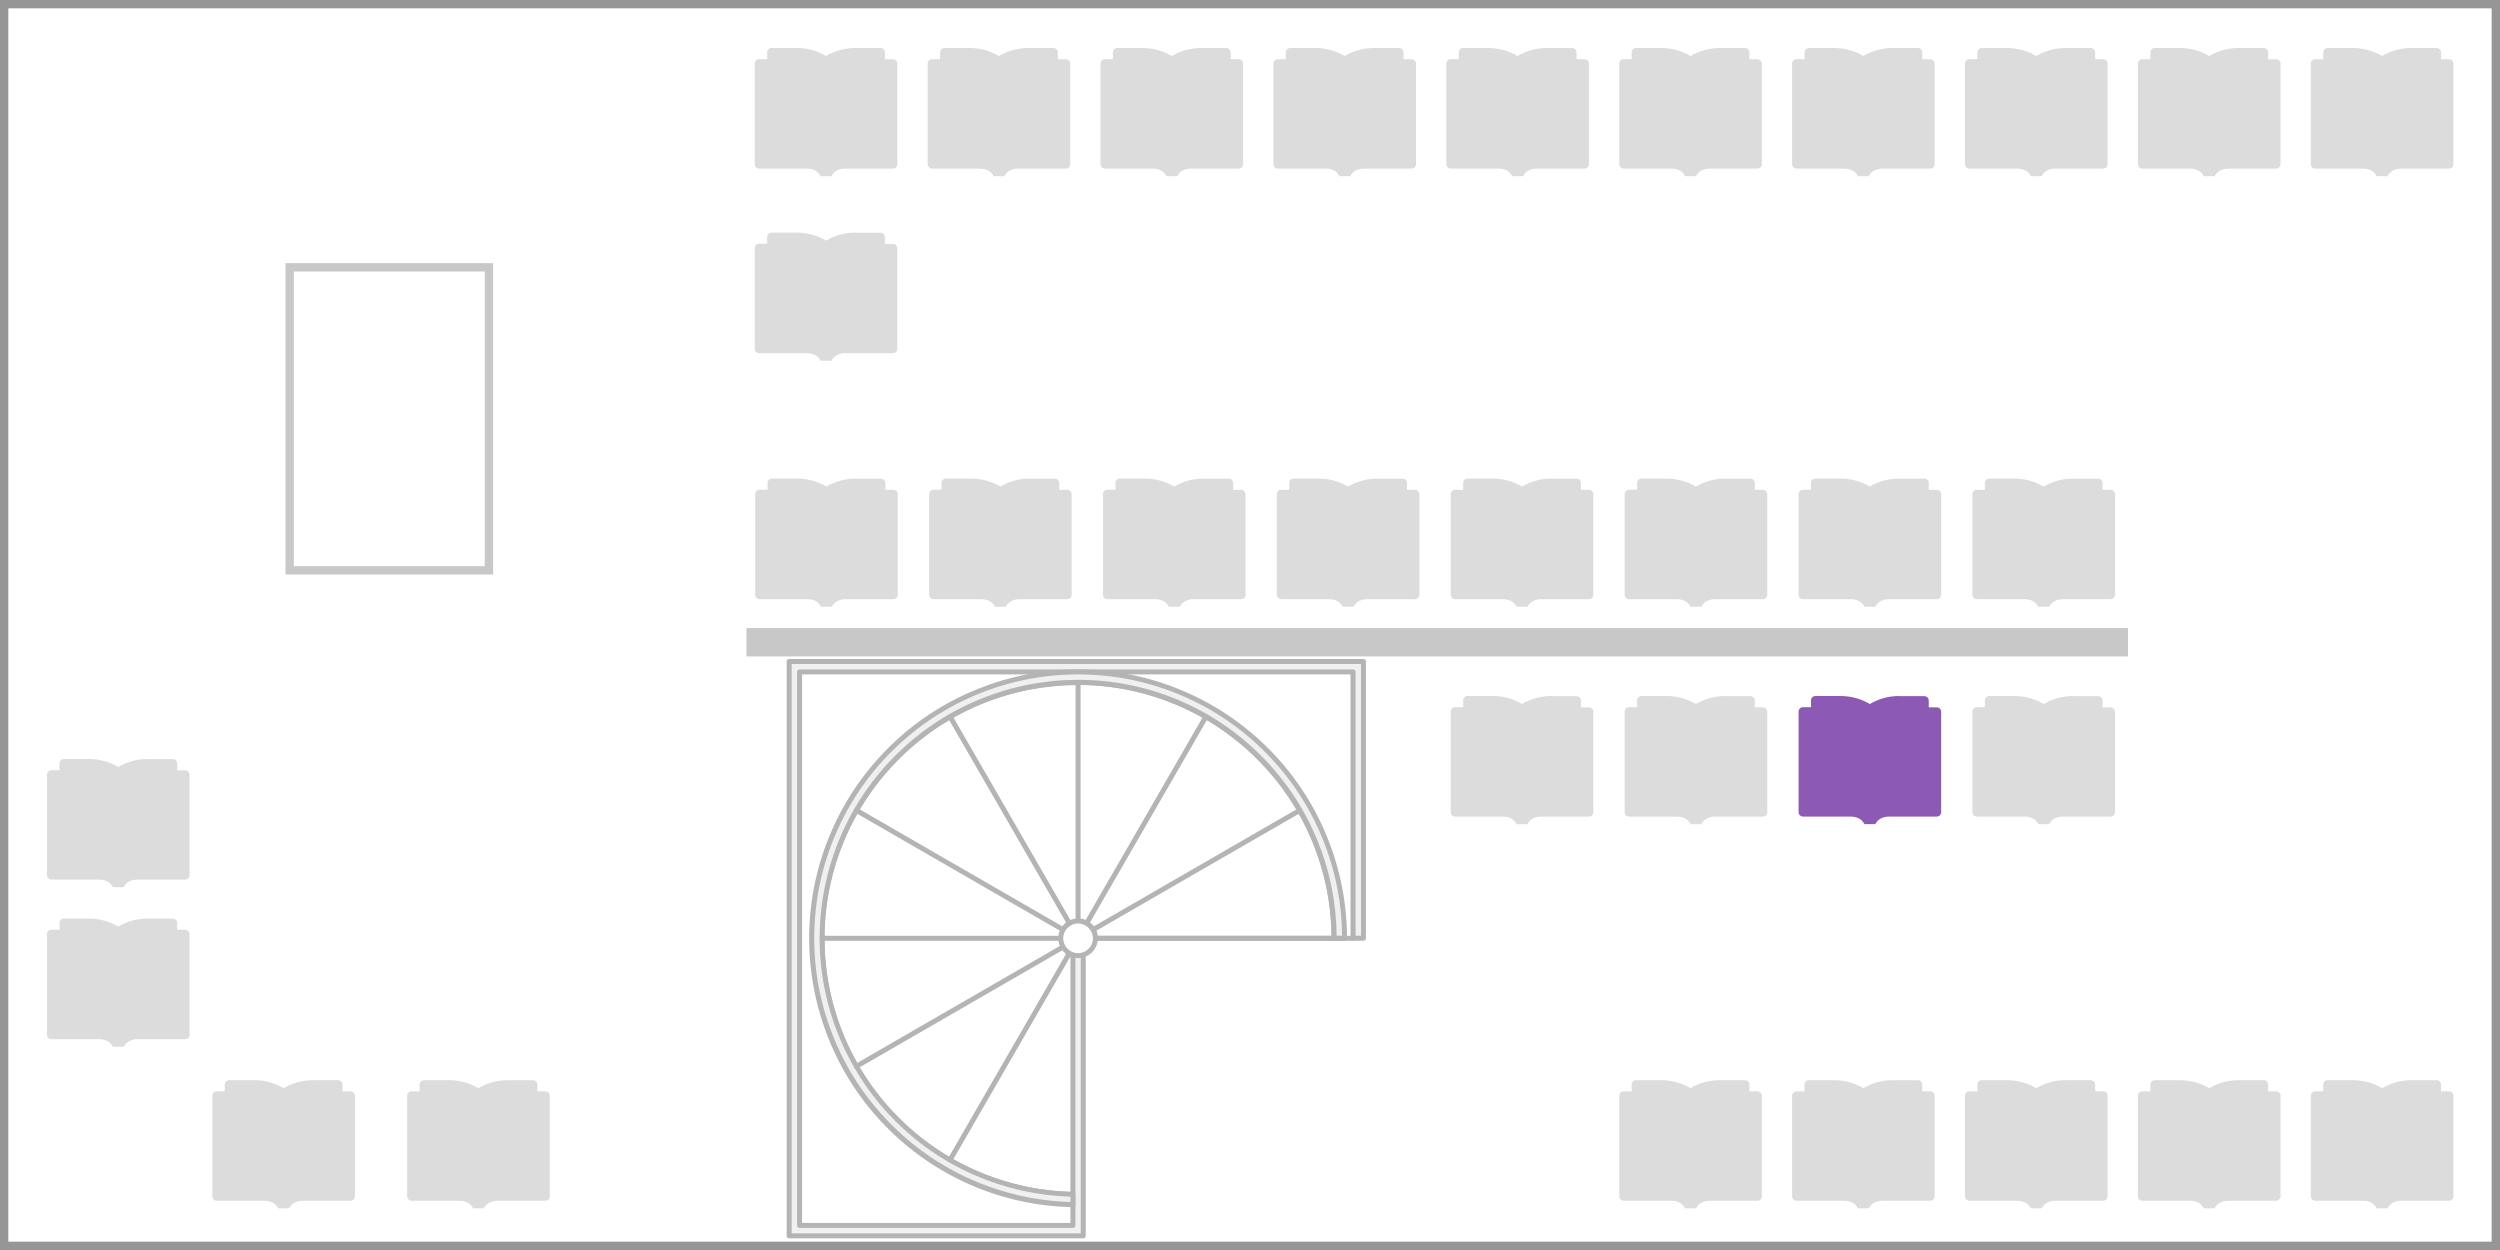 <?xml version="1.0" encoding="utf-8"?>
<!-- Generator: Adobe Illustrator 28.3.0, SVG Export Plug-In . SVG Version: 6.00 Build 0)  -->
<svg version="1.1" id="レイヤー_1" xmlns="http://www.w3.org/2000/svg" xmlns:xlink="http://www.w3.org/1999/xlink" x="0px"
	 y="0px" width="300px" height="150px" viewBox="0 0 300 150" style="enable-background:new 0 0 300 150;" xml:space="preserve">
<style type="text/css">
	.st0{fill-rule:evenodd;clip-rule:evenodd;fill:#FFFFFF;}
	.st1{fill:#969696;}
	.st2{fill:#C8C8C8;}
	.st3{fill:#B4B4B4;}
	.st4{fill-rule:evenodd;clip-rule:evenodd;fill:#F0F0F0;}
	.st5{fill:#FFFFFF;}
	.st6{fill:#DCDCDC;}
	.st7{fill:#8C5AB4;}
</style>
<g>
	<g>
		<rect class="st0" width="300" height="150"/>
		<path class="st1" d="M299,1v148H1V1H299 M300,0H0v150h300V0L300,0z"/>
	</g>
	<g>
		<rect x="89.58" y="75.37" class="st2" width="165.78" height="3.4"/>
	</g>
	<g>
		<path class="st3" d="M129.37,143.62c-3.05,0-6.08-0.45-9.01-1.34c-2.92-0.88-5.69-2.19-8.23-3.89c-2.54-1.69-4.81-3.75-6.75-6.11
			s-3.51-4.99-4.68-7.81s-1.91-5.79-2.21-8.83c-0.3-3.04-0.15-6.09,0.45-9.09c0.59-3,1.63-5.88,3.07-8.57s3.26-5.15,5.42-7.31
			c2.16-2.16,4.62-3.98,7.31-5.42c2.69-1.44,5.57-2.47,8.57-3.07c3-0.59,6.06-0.74,9.09-0.45c3.04,0.3,6.01,1.04,8.83,2.21
			s5.45,2.74,7.81,4.68s4.42,4.2,6.11,6.74c1.7,2.54,3.01,5.31,3.89,8.23c0.89,2.92,1.33,5.95,1.33,9c0,0.17-0.13,0.3-0.3,0.3
			h-30.42v30.42C129.67,143.48,129.53,143.62,129.37,143.62z M129.37,82.18c-1.99,0-3.98,0.2-5.94,0.58
			c-2.94,0.59-5.77,1.6-8.41,3.01c-2.64,1.41-5.05,3.2-7.17,5.32c-2.12,2.12-3.91,4.53-5.32,7.17c-1.41,2.64-2.42,5.47-3.01,8.41
			c-0.59,2.94-0.73,5.94-0.44,8.92c0.29,2.98,1.02,5.89,2.17,8.66c1.15,2.77,2.69,5.34,4.59,7.66c1.9,2.32,4.13,4.33,6.62,6
			c2.49,1.66,5.21,2.95,8.07,3.81c2.77,0.84,5.64,1.28,8.53,1.31V112.6c0-0.17,0.13-0.3,0.3-0.3h30.42
			c-0.03-2.89-0.47-5.76-1.31-8.53c-0.87-2.87-2.15-5.58-3.82-8.07c-1.67-2.49-3.68-4.72-6-6.61c-2.31-1.9-4.89-3.44-7.66-4.59
			c-2.77-1.15-5.68-1.88-8.66-2.17C131.36,82.22,130.36,82.18,129.37,82.18z"/>
		<polyline class="st4" points="128.74,114.22 129.99,114.22 129.99,148.3 94.7,148.3 94.7,79.38 163.61,79.38 163.61,112.6 
			162.37,112.6 162.37,80.63 95.95,80.63 95.95,147.05 128.74,147.05 128.74,114.22 		"/>
		<path class="st3" d="M129.99,148.6H94.7c-0.17,0-0.3-0.13-0.3-0.3V79.38c0-0.17,0.13-0.3,0.3-0.3h68.91c0.17,0,0.3,0.13,0.3,0.3
			v33.21c0,0.17-0.13,0.3-0.3,0.3h-1.25c-0.17,0-0.3-0.13-0.3-0.3V80.93H96.25v65.82h32.2v-32.53c0-0.17,0.13-0.3,0.3-0.3h1.24
			c0.17,0,0.3,0.13,0.3,0.3v34.08C130.29,148.46,130.15,148.6,129.99,148.6z M95,148h34.69v-33.48h-0.64v32.53
			c0,0.17-0.13,0.3-0.3,0.3h-32.8c-0.17,0-0.3-0.13-0.3-0.3V80.63c0-0.17,0.13-0.3,0.3-0.3h66.42c0.17,0,0.3,0.13,0.3,0.3v31.66
			h0.65V79.68H95V148z"/>
		<path class="st4" d="M160.09,112.6h1.25c0-4.18-0.82-8.32-2.41-12.18c-1.59-3.87-3.93-7.38-6.87-10.35
			c-2.95-2.97-6.45-5.32-10.3-6.94c-3.86-1.62-7.99-2.47-12.17-2.49c-4.18-0.03-8.32,0.77-12.2,2.33c-3.87,1.57-7.4,3.88-10.39,6.81
			s-5.37,6.41-7.01,10.26c-1.64,3.84-2.52,7.97-2.57,12.15s0.71,8.33,2.26,12.21c1.54,3.88,3.83,7.43,6.74,10.43
			c2.91,3,6.38,5.41,10.21,7.08s7.96,2.57,12.14,2.65v-1.24c-4.02-0.08-7.98-0.95-11.66-2.56s-7.01-3.92-9.8-6.81
			s-4.99-6.3-6.47-10.03c-1.48-3.73-2.21-7.72-2.16-11.74c0.05-4.02,0.9-7.98,2.48-11.68c1.58-3.69,3.87-7.04,6.74-9.85
			c2.87-2.81,6.26-5.03,9.99-6.54c3.72-1.51,7.71-2.26,11.72-2.24c4.02,0.03,7.99,0.84,11.69,2.4c3.7,1.56,7.06,3.82,9.89,6.67
			s5.08,6.23,6.61,9.94C159.3,104.6,160.09,108.58,160.09,112.6"/>
		<path class="st3" d="M128.74,144.86L128.74,144.86c-4.24-0.08-8.37-0.98-12.26-2.67c-3.89-1.7-7.36-4.1-10.3-7.14
			c-2.95-3.05-5.24-6.59-6.8-10.53c-1.56-3.94-2.33-8.09-2.28-12.33c0.06-4.24,0.93-8.37,2.6-12.27s4.05-7.38,7.08-10.35
			c3.02-2.97,6.55-5.28,10.49-6.87c3.87-1.56,7.94-2.36,12.1-2.36c0.07,0,0.14,0,0.21,0c4.24,0.03,8.38,0.87,12.28,2.52
			c3.91,1.64,7.41,4,10.4,7.01c2.99,3.01,5.33,6.52,6.94,10.44c1.62,3.92,2.44,8.06,2.44,12.3c0,0.17-0.13,0.3-0.3,0.3h-1.25
			c-0.17,0-0.3-0.13-0.3-0.3c0-4-0.77-7.9-2.3-11.59c-1.52-3.7-3.73-7.01-6.54-9.84c-2.82-2.84-6.11-5.06-9.8-6.61
			s-7.59-2.35-11.58-2.37c-3.99,0-7.91,0.72-11.61,2.22s-7.03,3.68-9.89,6.48c-2.85,2.8-5.1,6.08-6.67,9.75s-2.4,7.57-2.45,11.56
			c-0.05,4,0.67,7.91,2.14,11.62s3.63,7.06,6.41,9.93c2.78,2.87,6.04,5.14,9.71,6.74s7.55,2.45,11.55,2.53
			c0.16,0,0.29,0.14,0.29,0.3v1.24c0,0.08-0.03,0.16-0.09,0.21C128.9,144.82,128.82,144.86,128.74,144.86z M129.36,80.93
			c-4.09,0-8.08,0.78-11.87,2.31c-3.86,1.56-7.32,3.83-10.29,6.74c-2.97,2.91-5.31,6.33-6.94,10.16c-1.64,3.82-2.49,7.88-2.55,12.04
			c-0.05,4.16,0.7,8.24,2.24,12.1c1.53,3.87,3.78,7.34,6.68,10.33c2.89,2.99,6.3,5.35,10.11,7.01c3.72,1.62,7.67,2.5,11.72,2.62
			v-0.64c-3.97-0.12-7.83-0.98-11.48-2.57c-3.74-1.63-7.07-3.94-9.9-6.87s-5.03-6.34-6.54-10.13c-1.5-3.79-2.24-7.78-2.18-11.85
			c0.06-4.08,0.9-8.04,2.5-11.79s3.89-7.09,6.81-9.95c2.92-2.86,6.31-5.08,10.08-6.6c3.71-1.5,7.62-2.26,11.62-2.26
			c0.07,0,0.14,0,0.22,0c4.07,0.03,8.04,0.84,11.81,2.42c3.76,1.58,7.12,3.85,9.99,6.74c2.87,2.89,5.12,6.27,6.67,10.04
			c1.52,3.67,2.3,7.55,2.34,11.52h0.65c-0.04-4.06-0.84-8.02-2.39-11.77c-1.58-3.85-3.88-7.3-6.81-10.25s-6.37-5.27-10.2-6.88
			s-7.89-2.44-12.06-2.47C129.5,80.93,129.43,80.93,129.36,80.93z M160.39,112.6L160.39,112.6L160.39,112.6z"/>
		<path class="st3" d="M162.37,112.9h-30.93c-0.17,0-0.3-0.13-0.3-0.3s0.13-0.3,0.3-0.3h30.93c0.17,0,0.3,0.13,0.3,0.3
			S162.53,112.9,162.37,112.9z"/>
		<path class="st3" d="M114,139.5c-0.05,0-0.1-0.01-0.15-0.04c-0.14-0.08-0.19-0.27-0.11-0.41l30.72-53.21
			c0.08-0.14,0.27-0.19,0.41-0.11s0.19,0.27,0.11,0.41l-30.72,53.21C114.21,139.45,114.11,139.5,114,139.5z"/>
		<path class="st3" d="M129.37,112.9H98.65c-0.17,0-0.3-0.13-0.3-0.3s0.13-0.3,0.3-0.3h30.72c0.17,0,0.3,0.13,0.3,0.3
			S129.53,112.9,129.37,112.9z"/>
		<path class="st3" d="M102.76,128.26c-0.1,0-0.2-0.05-0.26-0.15c-0.08-0.14-0.03-0.33,0.11-0.41l53.21-30.72
			c0.14-0.08,0.33-0.03,0.41,0.11s0.03,0.33-0.11,0.41l-53.21,30.72C102.86,128.24,102.81,128.26,102.76,128.26z"/>
		<path class="st3" d="M129.37,112.9c-0.05,0-0.1-0.01-0.15-0.04L102.61,97.5c-0.14-0.08-0.19-0.27-0.11-0.41
			c0.08-0.14,0.27-0.19,0.41-0.11l26.61,15.36c0.14,0.08,0.19,0.27,0.11,0.41C129.57,112.84,129.47,112.9,129.37,112.9z"/>
		<path class="st3" d="M129.37,112.9c-0.1,0-0.2-0.05-0.26-0.15l-15.36-26.6c-0.08-0.14-0.03-0.33,0.11-0.41s0.33-0.03,0.41,0.11
			l15.36,26.6c0.08,0.14,0.03,0.33-0.11,0.41C129.47,112.88,129.42,112.9,129.37,112.9z"/>
		<path class="st3" d="M129.37,112.9c-0.17,0-0.3-0.13-0.3-0.3V81.92c0-0.17,0.13-0.3,0.3-0.3s0.3,0.13,0.3,0.3v30.68
			C129.67,112.76,129.53,112.9,129.37,112.9z"/>
		<g>
			<path class="st5" d="M129.37,110.52c-1.14,0-2.08,0.94-2.08,2.08s0.94,2.08,2.08,2.08s2.08-0.94,2.08-2.08
				C131.44,111.46,130.5,110.52,129.37,110.52"/>
			<path class="st3" d="M129.37,114.97c-1.31,0-2.38-1.07-2.38-2.38s1.07-2.38,2.38-2.38s2.38,1.07,2.38,2.38
				C131.74,113.91,130.68,114.97,129.37,114.97z M129.37,110.82c-0.98,0-1.78,0.8-1.78,1.78c0,0.98,0.8,1.78,1.78,1.78
				s1.78-0.8,1.78-1.78C131.14,111.62,130.35,110.82,129.37,110.82z"/>
		</g>
	</g>
	<path class="st2" d="M58.17,32.58v35.36H35.26V32.58H58.17 M59.17,31.58H34.26v37.36h24.91V31.58L59.17,31.58z"/>
	<g>
		<g>
			<path class="st6" d="M247.87,129.62c-1.25,0-2.46,0.33-3.52,0.96c-1.06-0.63-2.27-0.96-3.52-0.96h-3.01
				c-0.3,0-0.53,0.24-0.53,0.53v0.81h-0.96c-0.3,0-0.53,0.24-0.53,0.53v12.07c0,0.3,0.24,0.53,0.53,0.53h5.64
				c1.42,0,1.65,0.84,1.74,0.91H245c0.09-0.06,0.31-0.91,1.74-0.91h5.64c0.3,0,0.53-0.24,0.53-0.53v-12.07
				c0-0.3-0.24-0.53-0.53-0.53h-0.96v-0.81c0-0.3-0.24-0.53-0.53-0.53H247.87z"/>
		</g>
		<g>
			<path class="st6" d="M268.62,129.62c-1.25,0-2.46,0.33-3.52,0.96c-1.06-0.63-2.27-0.96-3.52-0.96h-3.01
				c-0.3,0-0.53,0.24-0.53,0.53v0.81h-0.96c-0.3,0-0.53,0.24-0.53,0.53v12.07c0,0.3,0.24,0.53,0.53,0.53h5.64
				c1.42,0,1.65,0.84,1.74,0.91h1.29c0.09-0.06,0.31-0.91,1.74-0.91h5.64c0.3,0,0.53-0.24,0.53-0.53v-12.07
				c0-0.3-0.24-0.53-0.53-0.53h-0.96v-0.81c0-0.3-0.24-0.53-0.53-0.53H268.62z"/>
		</g>
		<g>
			<path class="st6" d="M289.37,129.62c-1.25,0-2.46,0.33-3.52,0.96c-1.06-0.63-2.27-0.96-3.52-0.96h-3.01
				c-0.3,0-0.53,0.24-0.53,0.53v0.81h-0.96c-0.3,0-0.53,0.24-0.53,0.53v12.07c0,0.3,0.24,0.53,0.53,0.53h5.64
				c1.42,0,1.65,0.84,1.74,0.91h1.29c0.09-0.06,0.31-0.91,1.74-0.91h5.64c0.3,0,0.53-0.24,0.53-0.53v-12.07
				c0-0.3-0.24-0.53-0.53-0.53h-0.96v-0.81c0-0.3-0.24-0.53-0.53-0.53H289.37z"/>
		</g>
		<g>
			<path class="st6" d="M102.64,27.91c-1.25,0-2.46,0.33-3.52,0.96c-1.06-0.63-2.27-0.96-3.52-0.96h-3.01
				c-0.3,0-0.53,0.24-0.53,0.53v0.81H91.1c-0.3,0-0.53,0.24-0.53,0.53v12.07c0,0.3,0.24,0.53,0.53,0.53h5.64
				c1.42,0,1.65,0.84,1.74,0.91h1.29c0.09-0.06,0.31-0.91,1.74-0.91h5.64c0.3,0,0.53-0.24,0.53-0.53V29.8c0-0.3-0.24-0.53-0.53-0.53
				h-0.96v-0.81c0-0.3-0.24-0.53-0.53-0.53h-3.02V27.91z"/>
		</g>
		<g>
			<path class="st6" d="M227.12,129.62c-1.25,0-2.46,0.33-3.52,0.96c-1.06-0.63-2.27-0.96-3.52-0.96h-3.01
				c-0.3,0-0.53,0.24-0.53,0.53v0.81h-0.96c-0.3,0-0.53,0.24-0.53,0.53v12.07c0,0.3,0.24,0.53,0.53,0.53h5.64
				c1.42,0,1.65,0.84,1.74,0.91h1.29c0.09-0.06,0.31-0.91,1.74-0.91h5.64c0.3,0,0.53-0.24,0.53-0.53v-12.07
				c0-0.3-0.24-0.53-0.53-0.53h-0.96v-0.81c0-0.3-0.24-0.53-0.53-0.53H227.12z"/>
		</g>
		<g>
			<path class="st6" d="M206.38,129.62c-1.25,0-2.46,0.33-3.52,0.96c-1.06-0.63-2.27-0.96-3.52-0.96h-3.01
				c-0.3,0-0.53,0.24-0.53,0.53v0.81h-0.96c-0.3,0-0.53,0.24-0.53,0.53v12.07c0,0.3,0.24,0.53,0.53,0.53h5.64
				c1.42,0,1.65,0.84,1.74,0.91h1.29c0.09-0.06,0.31-0.91,1.74-0.91h5.64c0.3,0,0.53-0.24,0.53-0.53v-12.07
				c0-0.3-0.24-0.53-0.53-0.53h-0.96v-0.81c0-0.3-0.24-0.53-0.53-0.53H206.38z"/>
		</g>
		<g>
			<path class="st6" d="M144.43,57.43c-1.25,0-2.46,0.33-3.52,0.96c-1.06-0.63-2.27-0.96-3.52-0.96h-3.01
				c-0.3,0-0.53,0.24-0.53,0.53v0.81h-0.96c-0.3,0-0.53,0.24-0.53,0.53v12.07c0,0.3,0.24,0.53,0.53,0.53h5.64
				c1.42,0,1.65,0.84,1.74,0.91h1.29c0.09-0.06,0.31-0.91,1.74-0.91h5.64c0.3,0,0.53-0.24,0.53-0.53V59.31
				c0-0.3-0.24-0.53-0.53-0.53h-0.96v-0.81c0-0.3-0.24-0.53-0.53-0.53h-3.02L144.43,57.43L144.43,57.43z"/>
		</g>
		<g>
			<path class="st6" d="M165.29,57.43c-1.25,0-2.46,0.33-3.52,0.96c-1.06-0.63-2.27-0.96-3.52-0.96h-3.01
				c-0.3,0-0.53,0.24-0.53,0.53v0.81h-0.96c-0.3,0-0.53,0.24-0.53,0.53v12.07c0,0.3,0.24,0.53,0.53,0.53h5.64
				c1.42,0,1.65,0.84,1.74,0.91h1.29c0.09-0.06,0.31-0.91,1.74-0.91h5.64c0.3,0,0.53-0.24,0.53-0.53V59.31
				c0-0.3-0.24-0.53-0.53-0.53h-0.96v-0.81c0-0.3-0.24-0.53-0.53-0.53h-3.02L165.29,57.43L165.29,57.43z"/>
		</g>
		<g>
			<path class="st6" d="M186.16,57.43c-1.25,0-2.46,0.33-3.52,0.96c-1.06-0.63-2.27-0.96-3.52-0.96h-3.01
				c-0.3,0-0.53,0.24-0.53,0.53v0.81h-0.96c-0.3,0-0.53,0.24-0.53,0.53v12.07c0,0.3,0.24,0.53,0.53,0.53h5.64
				c1.42,0,1.65,0.84,1.74,0.91h1.29c0.09-0.06,0.31-0.91,1.74-0.91h5.64c0.3,0,0.53-0.24,0.53-0.53V59.31
				c0-0.3-0.24-0.53-0.53-0.53h-0.96v-0.81c0-0.3-0.24-0.53-0.53-0.53h-3.02L186.16,57.43L186.16,57.43z"/>
		</g>
		<g>
			<path class="st6" d="M207.03,57.43c-1.25,0-2.46,0.33-3.52,0.96c-1.06-0.63-2.27-0.96-3.52-0.96h-3.01
				c-0.3,0-0.53,0.24-0.53,0.53v0.81h-0.96c-0.3,0-0.53,0.24-0.53,0.53v12.07c0,0.3,0.24,0.53,0.53,0.53h5.64
				c1.42,0,1.65,0.84,1.74,0.91h1.29c0.09-0.06,0.31-0.91,1.74-0.91h5.64c0.3,0,0.53-0.24,0.53-0.53V59.31
				c0-0.3-0.24-0.53-0.53-0.53h-0.96v-0.81c0-0.3-0.24-0.53-0.53-0.53h-3.02L207.03,57.43L207.03,57.43z"/>
		</g>
		<g>
			<path class="st6" d="M227.9,57.43c-1.25,0-2.46,0.33-3.52,0.96c-1.06-0.63-2.27-0.96-3.52-0.96h-3.01c-0.3,0-0.53,0.24-0.53,0.53
				v0.81h-0.96c-0.3,0-0.53,0.24-0.53,0.53v12.07c0,0.3,0.24,0.53,0.53,0.53H222c1.42,0,1.65,0.84,1.74,0.91h1.29
				c0.09-0.06,0.31-0.91,1.74-0.91h5.64c0.3,0,0.53-0.24,0.53-0.53V59.31c0-0.3-0.24-0.53-0.53-0.53h-0.96v-0.81
				c0-0.3-0.24-0.53-0.53-0.53h-3.02V57.43z"/>
		</g>
		<g>
			<path class="st6" d="M248.76,57.43c-1.25,0-2.46,0.33-3.52,0.96c-1.06-0.63-2.27-0.96-3.52-0.96h-3.01
				c-0.3,0-0.53,0.24-0.53,0.53v0.81h-0.96c-0.3,0-0.53,0.24-0.53,0.53v12.07c0,0.3,0.24,0.53,0.53,0.53h5.64
				c1.42,0,1.65,0.84,1.74,0.91h1.29c0.09-0.06,0.31-0.91,1.74-0.91h5.64c0.3,0,0.53-0.24,0.53-0.53V59.31
				c0-0.3-0.24-0.53-0.53-0.53h-0.96v-0.81c0-0.3-0.24-0.53-0.53-0.53h-3.02L248.76,57.43L248.76,57.43z"/>
		</g>
		<g>
			<path class="st6" d="M186.16,83.52c-1.25,0-2.46,0.33-3.52,0.96c-1.06-0.63-2.27-0.96-3.52-0.96h-3.01
				c-0.3,0-0.53,0.24-0.53,0.53v0.81h-0.96c-0.3,0-0.53,0.24-0.53,0.53v12.07c0,0.3,0.24,0.53,0.53,0.53h5.64
				c1.42,0,1.65,0.84,1.74,0.91h1.29c0.09-0.06,0.31-0.91,1.74-0.91h5.64c0.3,0,0.53-0.24,0.53-0.53V85.41
				c0-0.3-0.24-0.53-0.53-0.53h-0.96v-0.81c0-0.3-0.24-0.53-0.53-0.53h-3.02L186.16,83.52L186.16,83.52z"/>
		</g>
		<g>
			<path class="st6" d="M207.03,83.52c-1.25,0-2.46,0.33-3.52,0.96c-1.06-0.63-2.27-0.96-3.52-0.96h-3.01
				c-0.3,0-0.53,0.24-0.53,0.53v0.81h-0.96c-0.3,0-0.53,0.24-0.53,0.53v12.07c0,0.3,0.24,0.53,0.53,0.53h5.64
				c1.42,0,1.65,0.84,1.74,0.91h1.29c0.09-0.06,0.31-0.91,1.74-0.91h5.64c0.3,0,0.53-0.24,0.53-0.53V85.41
				c0-0.3-0.24-0.53-0.53-0.53h-0.96v-0.81c0-0.3-0.24-0.53-0.53-0.53h-3.02L207.03,83.52L207.03,83.52z"/>
		</g>
		<g>
			<path class="st6" d="M248.76,83.52c-1.25,0-2.46,0.33-3.52,0.96c-1.06-0.63-2.27-0.96-3.52-0.96h-3.01
				c-0.3,0-0.53,0.24-0.53,0.53v0.81h-0.96c-0.3,0-0.53,0.24-0.53,0.53v12.07c0,0.3,0.24,0.53,0.53,0.53h5.64
				c1.42,0,1.65,0.84,1.74,0.91h1.29c0.09-0.06,0.31-0.91,1.74-0.91h5.64c0.3,0,0.53-0.24,0.53-0.53V85.41
				c0-0.3-0.24-0.53-0.53-0.53h-0.96v-0.81c0-0.3-0.24-0.53-0.53-0.53h-3.02L248.76,83.52L248.76,83.52z"/>
		</g>
		<g>
			<path class="st7" d="M227.9,83.52c-1.25,0-2.46,0.33-3.52,0.96c-1.06-0.63-2.27-0.96-3.52-0.96h-3.01c-0.3,0-0.53,0.24-0.53,0.53
				v0.81h-0.96c-0.3,0-0.53,0.24-0.53,0.53v12.07c0,0.3,0.24,0.53,0.53,0.53H222c1.42,0,1.65,0.84,1.74,0.91h1.29
				c0.09-0.06,0.31-0.91,1.74-0.91h5.64c0.3,0,0.53-0.24,0.53-0.53V85.41c0-0.3-0.24-0.53-0.53-0.53h-0.96v-0.81
				c0-0.3-0.24-0.53-0.53-0.53h-3.02V83.52z"/>
		</g>
		<g>
			<path class="st6" d="M123.56,57.43c-1.25,0-2.46,0.33-3.52,0.96c-1.06-0.63-2.27-0.96-3.52-0.96h-3.01
				c-0.3,0-0.53,0.24-0.53,0.53v0.81h-0.96c-0.3,0-0.53,0.24-0.53,0.53v12.07c0,0.3,0.24,0.53,0.53,0.53h5.64
				c1.42,0,1.65,0.84,1.74,0.91h1.29c0.09-0.06,0.31-0.91,1.74-0.91h5.64c0.3,0,0.53-0.24,0.53-0.53V59.31
				c0-0.3-0.24-0.53-0.53-0.53h-0.96v-0.81c0-0.3-0.24-0.53-0.53-0.53h-3.02L123.56,57.43L123.56,57.43z"/>
		</g>
		<g>
			<path class="st6" d="M102.69,57.43c-1.25,0-2.46,0.33-3.52,0.96c-1.06-0.63-2.27-0.96-3.52-0.96h-3.01
				c-0.3,0-0.53,0.24-0.53,0.53v0.81h-0.96c-0.3,0-0.53,0.24-0.53,0.53v12.07c0,0.3,0.24,0.53,0.53,0.53h5.64
				c1.42,0,1.65,0.84,1.74,0.91h1.29c0.09-0.06,0.31-0.91,1.74-0.91h5.64c0.3,0,0.53-0.24,0.53-0.53V59.31
				c0-0.3-0.24-0.53-0.53-0.53h-0.96v-0.81c0-0.3-0.24-0.53-0.53-0.53h-3.02C102.69,57.44,102.69,57.43,102.69,57.43z"/>
		</g>
		<g>
			<path class="st6" d="M60.93,129.62c-1.25,0-2.46,0.33-3.52,0.96c-1.06-0.63-2.27-0.96-3.52-0.96h-3.01
				c-0.3,0-0.53,0.24-0.53,0.53v0.81h-0.96c-0.3,0-0.53,0.24-0.53,0.53v12.07c0,0.3,0.24,0.53,0.53,0.53h5.64
				c1.42,0,1.65,0.84,1.74,0.91h1.29c0.09-0.06,0.31-0.91,1.74-0.91h5.64c0.3,0,0.53-0.24,0.53-0.53v-12.07
				c0-0.3-0.24-0.53-0.53-0.53h-0.96v-0.81c0-0.3-0.24-0.53-0.53-0.53H60.93z"/>
		</g>
		<g>
			<path class="st6" d="M37.55,129.62c-1.25,0-2.46,0.33-3.52,0.96c-1.06-0.63-2.27-0.96-3.52-0.96H27.5c-0.3,0-0.53,0.24-0.53,0.53
				v0.81h-0.96c-0.3,0-0.53,0.24-0.53,0.53v12.07c0,0.3,0.24,0.53,0.53,0.53h5.64c1.42,0,1.65,0.84,1.74,0.91h1.29
				c0.09-0.06,0.31-0.91,1.74-0.91h5.64c0.3,0,0.53-0.24,0.53-0.53v-12.07c0-0.3-0.24-0.53-0.53-0.53H41.1v-0.81
				c0-0.3-0.24-0.53-0.53-0.53H37.55z"/>
		</g>
		<g>
			<path class="st6" d="M17.71,91.08c-1.25,0-2.46,0.33-3.52,0.96c-1.06-0.63-2.27-0.96-3.52-0.96h-3c-0.3,0-0.53,0.24-0.53,0.53
				v0.81H6.17c-0.3,0-0.53,0.24-0.53,0.53v12.07c0,0.3,0.24,0.53,0.53,0.53h5.64c1.42,0,1.65,0.84,1.74,0.91h1.29
				c0.09-0.06,0.31-0.91,1.74-0.91h5.64c0.3,0,0.53-0.24,0.53-0.53V92.97c0-0.3-0.24-0.53-0.53-0.53h-0.96v-0.81
				c0-0.3-0.24-0.53-0.53-0.53h-3.02V91.08z"/>
		</g>
		<g>
			<path class="st6" d="M17.71,110.23c-1.25,0-2.46,0.33-3.52,0.96c-1.06-0.63-2.27-0.96-3.52-0.96h-3c-0.3,0-0.53,0.24-0.53,0.53
				v0.81H6.17c-0.3,0-0.53,0.24-0.53,0.53v12.07c0,0.3,0.24,0.53,0.53,0.53h5.64c1.42,0,1.65,0.84,1.74,0.91h1.29
				c0.09-0.06,0.31-0.91,1.74-0.91h5.64c0.3,0,0.53-0.24,0.53-0.53V112.1c0-0.3-0.24-0.53-0.53-0.53h-0.96v-0.81
				c0-0.3-0.24-0.53-0.53-0.53H17.71z"/>
		</g>
		<g>
			<path class="st6" d="M144.13,5.76c-1.25,0-2.46,0.33-3.52,0.96c-1.06-0.63-2.27-0.96-3.52-0.96h-3.01c-0.3,0-0.53,0.24-0.53,0.53
				V7.1h-0.96c-0.3,0-0.53,0.24-0.53,0.53V19.7c0,0.3,0.24,0.53,0.53,0.53h5.64c1.42,0,1.65,0.84,1.74,0.91h1.29
				c0.09-0.06,0.31-0.91,1.74-0.91h5.64c0.3,0,0.53-0.24,0.53-0.53V7.64c0-0.3-0.24-0.53-0.53-0.53h-0.96V6.29
				c0-0.3-0.24-0.53-0.53-0.53H144.13z"/>
		</g>
		<g>
			<path class="st6" d="M164.88,5.76c-1.25,0-2.46,0.33-3.52,0.96c-1.06-0.63-2.27-0.96-3.52-0.96h-3.01c-0.3,0-0.53,0.24-0.53,0.53
				V7.1h-0.96c-0.3,0-0.53,0.24-0.53,0.53V19.7c0,0.3,0.24,0.53,0.53,0.53h5.64c1.42,0,1.65,0.84,1.74,0.91h1.29
				c0.09-0.06,0.31-0.91,1.74-0.91h5.64c0.3,0,0.53-0.24,0.53-0.53V7.64c0-0.3-0.24-0.53-0.53-0.53h-0.96V6.29
				c0-0.3-0.24-0.53-0.53-0.53H164.88z"/>
		</g>
		<g>
			<path class="st6" d="M185.63,5.76c-1.25,0-2.46,0.33-3.52,0.96c-1.06-0.63-2.27-0.96-3.52-0.96h-3.01c-0.3,0-0.53,0.24-0.53,0.53
				V7.1h-0.96c-0.3,0-0.53,0.24-0.53,0.53V19.7c0,0.3,0.24,0.53,0.53,0.53h5.64c1.42,0,1.65,0.84,1.74,0.91h1.29
				c0.09-0.06,0.31-0.91,1.74-0.91h5.64c0.3,0,0.53-0.24,0.53-0.53V7.64c0-0.3-0.24-0.53-0.53-0.53h-0.96V6.29
				c0-0.3-0.24-0.53-0.53-0.53H185.63z"/>
		</g>
		<g>
			<path class="st6" d="M206.38,5.76c-1.25,0-2.46,0.33-3.52,0.96c-1.06-0.63-2.27-0.96-3.52-0.96h-3.01c-0.3,0-0.53,0.24-0.53,0.53
				V7.1h-0.96c-0.3,0-0.53,0.24-0.53,0.53V19.7c0,0.3,0.24,0.53,0.53,0.53h5.64c1.42,0,1.65,0.84,1.74,0.91h1.29
				c0.09-0.06,0.31-0.91,1.74-0.91h5.64c0.3,0,0.53-0.24,0.53-0.53V7.64c0-0.3-0.24-0.53-0.53-0.53h-0.96V6.29
				c0-0.3-0.24-0.53-0.53-0.53H206.38z"/>
		</g>
		<g>
			<path class="st6" d="M227.12,5.76c-1.25,0-2.46,0.33-3.52,0.96c-1.06-0.63-2.27-0.96-3.52-0.96h-3.01c-0.3,0-0.53,0.24-0.53,0.53
				V7.1h-0.96c-0.3,0-0.53,0.24-0.53,0.53V19.7c0,0.3,0.24,0.53,0.53,0.53h5.64c1.42,0,1.65,0.84,1.74,0.91h1.29
				c0.09-0.06,0.31-0.91,1.74-0.91h5.64c0.3,0,0.53-0.24,0.53-0.53V7.64c0-0.3-0.24-0.53-0.53-0.53h-0.96V6.29
				c0-0.3-0.24-0.53-0.53-0.53H227.12z"/>
		</g>
		<g>
			<path class="st6" d="M247.87,5.76c-1.25,0-2.46,0.33-3.52,0.96c-1.06-0.63-2.27-0.96-3.52-0.96h-3.01c-0.3,0-0.53,0.24-0.53,0.53
				V7.1h-0.96c-0.3,0-0.53,0.24-0.53,0.53V19.7c0,0.3,0.24,0.53,0.53,0.53h5.64c1.42,0,1.65,0.84,1.74,0.91H245
				c0.09-0.06,0.31-0.91,1.74-0.91h5.64c0.3,0,0.53-0.24,0.53-0.53V7.64c0-0.3-0.24-0.53-0.53-0.53h-0.96V6.29
				c0-0.3-0.24-0.53-0.53-0.53H247.87z"/>
		</g>
		<g>
			<path class="st6" d="M268.62,5.76c-1.25,0-2.46,0.33-3.52,0.96c-1.06-0.63-2.27-0.96-3.52-0.96h-3.01c-0.3,0-0.53,0.24-0.53,0.53
				V7.1h-0.96c-0.3,0-0.53,0.24-0.53,0.53V19.7c0,0.3,0.24,0.53,0.53,0.53h5.64c1.42,0,1.65,0.84,1.74,0.91h1.29
				c0.09-0.06,0.31-0.91,1.74-0.91h5.64c0.3,0,0.53-0.24,0.53-0.53V7.64c0-0.3-0.24-0.53-0.53-0.53h-0.96V6.29
				c0-0.3-0.24-0.53-0.53-0.53H268.62z"/>
		</g>
		<g>
			<path class="st6" d="M289.37,5.76c-1.25,0-2.46,0.33-3.52,0.96c-1.06-0.63-2.27-0.96-3.52-0.96h-3.01c-0.3,0-0.53,0.24-0.53,0.53
				V7.1h-0.96c-0.3,0-0.53,0.24-0.53,0.53V19.7c0,0.3,0.24,0.53,0.53,0.53h5.64c1.42,0,1.65,0.84,1.74,0.91h1.29
				c0.09-0.06,0.31-0.91,1.74-0.91h5.64c0.3,0,0.53-0.24,0.53-0.53V7.64c0-0.3-0.24-0.53-0.53-0.53h-0.96V6.29
				c0-0.3-0.24-0.53-0.53-0.53H289.37z"/>
		</g>
		<g>
			<path class="st6" d="M123.39,5.76c-1.25,0-2.46,0.33-3.52,0.96c-1.06-0.63-2.27-0.96-3.52-0.96h-3.01c-0.3,0-0.53,0.24-0.53,0.53
				V7.1h-0.96c-0.3,0-0.53,0.24-0.53,0.53V19.7c0,0.3,0.24,0.53,0.53,0.53h5.64c1.42,0,1.65,0.84,1.74,0.91h1.29
				c0.09-0.06,0.31-0.91,1.74-0.91h5.64c0.3,0,0.53-0.24,0.53-0.53V7.64c0-0.3-0.24-0.53-0.53-0.53h-0.96V6.29
				c0-0.3-0.24-0.53-0.53-0.53H123.39z"/>
		</g>
		<g>
			<path class="st6" d="M102.64,5.76c-1.25,0-2.46,0.33-3.52,0.96c-1.06-0.63-2.27-0.96-3.52-0.96h-3.01c-0.3,0-0.53,0.24-0.53,0.53
				V7.1H91.1c-0.3,0-0.53,0.24-0.53,0.53V19.7c0,0.3,0.24,0.53,0.53,0.53h5.64c1.42,0,1.65,0.84,1.74,0.91h1.29
				c0.09-0.06,0.31-0.91,1.74-0.91h5.64c0.3,0,0.53-0.24,0.53-0.53V7.64c0-0.3-0.24-0.53-0.53-0.53h-0.96V6.29
				c0-0.3-0.24-0.53-0.53-0.53H102.64z"/>
		</g>
	</g>
</g>
</svg>
